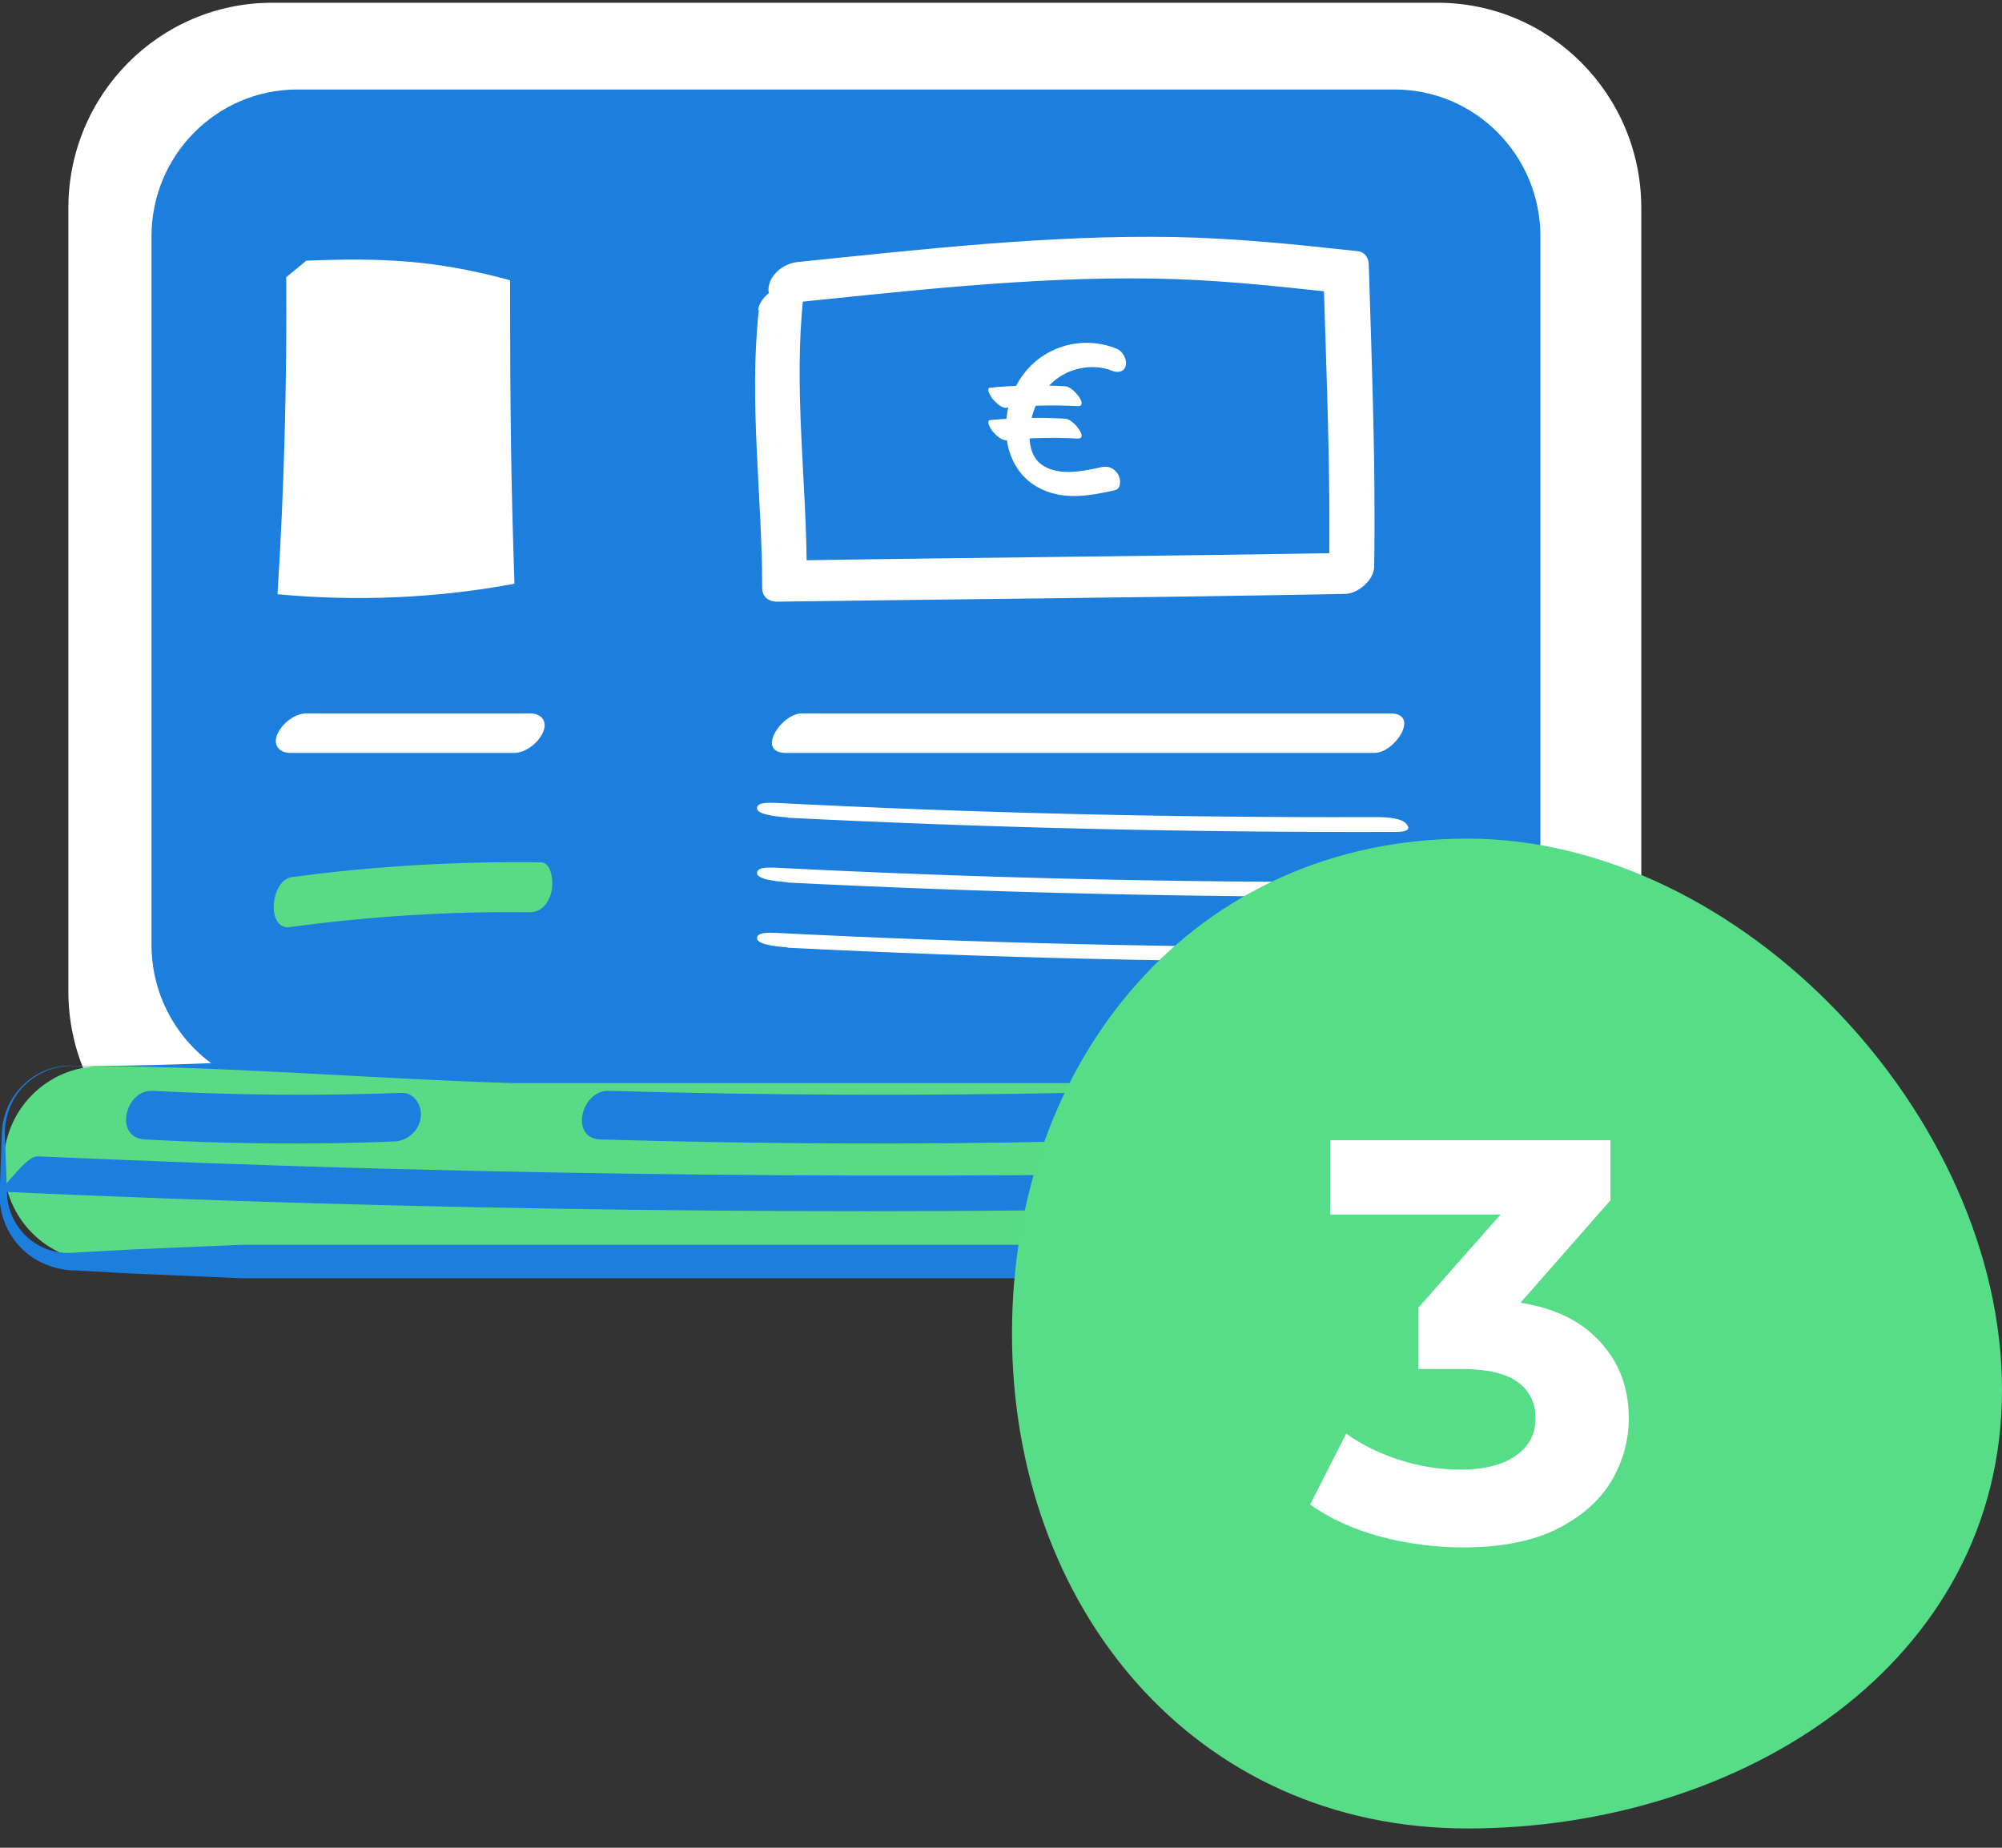 <svg width="91" height="84" viewBox="0 0 91 84" fill="none" xmlns="http://www.w3.org/2000/svg">
<rect x="0" y="0" width="91" height="84" fill="#333333" stroke="none"/>
<g clip-path="url(#clip0_0_1)">
<path d="M65.341 0.125H12.371C7.255 0.125 3.108 4.302 3.108 9.456V45.063C3.108 50.217 7.255 54.395 12.371 54.395H65.341C70.457 54.395 74.604 50.217 74.604 45.063V9.456C74.604 4.302 70.457 0.125 65.341 0.125Z" fill="white"/>
<path d="M63.391 4.069H13.513C9.853 4.069 6.886 7.058 6.886 10.745V42.945C6.886 46.633 9.853 49.622 13.513 49.622H63.391C67.051 49.622 70.018 46.633 70.018 42.945V10.745C70.018 7.058 67.051 4.069 63.391 4.069Z" fill="#1C7EDD"/>
<path d="M4.586 57.357L69.82 57.357C72.26 57.357 74.238 55.368 74.238 52.914C74.238 50.46 72.26 48.471 69.82 48.471L4.586 48.471C2.146 48.471 0.168 50.46 0.168 52.914C0.168 55.368 2.146 57.357 4.586 57.357Z" fill="#57DB86"/>
<path d="M3.23 48.455C9.918 48.501 16.606 47.872 23.294 47.672H43.358H63.422H70.948C71.13 47.672 71.42 47.672 71.679 47.703C71.938 47.734 72.197 47.795 72.441 47.887C72.928 48.056 73.385 48.348 73.766 48.701C74.528 49.407 75 50.45 75 51.51V54.042C75 54.226 75 54.533 74.954 54.779C74.924 55.039 74.863 55.3 74.772 55.546C74.589 56.037 74.314 56.498 73.964 56.881C73.263 57.649 72.212 58.109 71.176 58.109H10.969L5.957 57.894L3.443 57.756C2.544 57.756 1.569 57.388 0.945 56.712C0.305 56.068 -0.046 55.147 -0.015 54.257L0.076 51.724C0.061 50.865 0.381 50.005 0.975 49.407C1.554 48.793 2.392 48.425 3.23 48.44V48.455ZM3.23 48.455C2.392 48.455 1.569 48.839 1.005 49.453C0.442 50.067 0.168 50.926 0.228 51.755L0.32 54.288C0.35 55.086 0.746 55.838 1.341 56.329C1.935 56.82 2.666 57.019 3.443 56.943L5.957 56.804L10.969 56.59H71.161C71.785 56.59 72.41 56.313 72.837 55.853C73.05 55.623 73.218 55.346 73.324 55.055C73.385 54.901 73.416 54.748 73.431 54.594C73.461 54.426 73.461 54.303 73.461 54.073V51.556C73.461 50.926 73.187 50.297 72.715 49.867C72.486 49.652 72.212 49.483 71.923 49.376C71.77 49.315 71.618 49.284 71.466 49.269C71.313 49.253 71.176 49.238 70.948 49.238H23.294C16.606 49.038 9.918 48.425 3.23 48.471V48.455Z" fill="#1C7EDD"/>
<path d="M13.193 38.095H23.37C23.903 38.095 24.497 37.62 24.695 37.129C24.893 36.637 24.589 36.3 24.101 36.3H13.925C13.391 36.3 12.797 36.776 12.599 37.267C12.401 37.758 12.706 38.095 13.193 38.095Z" fill="#1C7EDD"/>
<path d="M13.193 34.228H23.37C23.903 34.228 24.497 33.752 24.695 33.261C24.893 32.77 24.589 32.432 24.101 32.432H13.925C13.391 32.432 12.797 32.908 12.599 33.399C12.401 33.89 12.706 34.228 13.193 34.228Z" fill="white"/>
<path d="M35.725 34.228H62.477C63.407 34.228 64.58 32.432 63.193 32.432H36.441C35.512 32.432 34.339 34.228 35.725 34.228Z" fill="white"/>
<path d="M13.178 42.147C16.789 41.656 20.445 41.426 24.086 41.472C24.634 41.472 24.97 41.011 25.076 40.49C25.152 40.152 25.107 39.2 24.573 39.2C20.78 39.154 17.002 39.369 13.254 39.876C12.294 40.014 12.081 42.301 13.193 42.147H13.178Z" fill="#57DB86"/>
<path d="M13.01 12.602C13.041 17.406 12.919 22.21 12.614 27.014C16.21 27.352 19.82 27.198 23.385 26.538C23.233 22.011 23.187 19.018 23.187 12.741C19.82 11.82 17.352 11.712 13.924 11.85" fill="white"/>
<path d="M34.491 14.091C34.034 18.312 34.644 22.502 34.644 26.723C34.644 27.152 34.964 27.367 35.36 27.352C43.952 27.229 52.544 27.168 61.137 26.999C61.715 26.999 62.462 26.369 62.462 25.756C62.538 21.182 62.355 16.624 62.218 12.05C62.218 11.758 62.066 11.467 61.731 11.421C58.958 11.114 56.231 10.837 53.458 10.776C47.7 10.669 41.971 11.329 36.243 11.912C35.695 11.973 35.116 12.372 34.964 12.925C34.826 13.4 35.116 13.846 35.634 13.8C41.24 13.232 46.831 12.572 52.468 12.664C55.241 12.71 57.816 12.986 60.649 13.293L60.162 12.664C60.299 17.238 60.497 21.796 60.405 26.369L61.731 25.126C53.138 25.28 44.546 25.341 35.954 25.479L36.67 26.109C36.67 21.888 36.06 17.698 36.517 13.477C36.655 12.249 34.567 13.124 34.461 14.091H34.491Z" fill="white"/>
<path d="M35.801 37.175C45.018 37.635 54.235 37.85 63.467 37.819C63.772 37.819 64.199 37.773 63.924 37.451C63.65 37.129 62.736 37.144 62.37 37.144C53.336 37.175 44.287 36.96 35.253 36.499C35.04 36.499 34.354 36.438 34.415 36.776C34.476 37.083 35.618 37.144 35.801 37.159V37.175Z" fill="white"/>
<path d="M35.801 40.121C45.018 40.582 54.235 40.797 63.467 40.766C63.772 40.766 64.199 40.72 63.924 40.398C63.65 40.075 62.736 40.091 62.37 40.091C53.336 40.121 44.287 39.907 35.253 39.446C35.04 39.446 34.354 39.385 34.415 39.722C34.476 40.029 35.618 40.091 35.801 40.106V40.121Z" fill="white"/>
<path d="M35.801 43.084C45.018 43.544 54.235 43.759 63.467 43.728C63.772 43.728 64.199 43.682 63.924 43.36C63.65 43.037 62.736 43.053 62.37 43.053C53.336 43.084 44.287 42.869 35.253 42.408C35.04 42.408 34.354 42.347 34.415 42.684C34.476 42.991 35.618 43.053 35.801 43.068V43.084Z" fill="white"/>
<path d="M50.762 15.856C49.086 15.166 47.151 15.825 46.252 17.422C45.353 19.018 45.536 21.397 47.349 22.241C48.416 22.747 49.574 22.533 50.67 22.287C50.975 22.226 50.945 21.796 50.838 21.596C50.686 21.32 50.411 21.167 50.107 21.228C49.254 21.412 48.202 21.658 47.41 21.167C46.725 20.737 46.725 19.755 46.877 19.064C47.06 18.25 47.547 17.498 48.263 17.069C48.934 16.67 49.817 16.562 50.548 16.854C50.792 16.961 51.112 16.915 51.173 16.608C51.234 16.332 51.036 15.964 50.762 15.856Z" fill="white"/>
<path d="M45.765 20C46.831 19.908 47.913 19.877 48.995 19.939C49.254 19.939 49.162 19.693 49.071 19.555C48.949 19.371 48.675 19.049 48.416 19.033C47.288 18.972 46.146 18.987 45.018 19.095C44.775 19.11 45.064 19.54 45.11 19.601C45.262 19.77 45.506 20.031 45.765 20.015V20Z" fill="white"/>
<path d="M45.765 18.527C46.831 18.435 47.913 18.404 48.995 18.465C49.254 18.465 49.162 18.22 49.071 18.082C48.949 17.898 48.675 17.575 48.416 17.56C47.288 17.498 46.146 17.514 45.018 17.621C44.775 17.637 45.064 18.066 45.11 18.128C45.262 18.297 45.506 18.558 45.765 18.542V18.527Z" fill="white"/>
<path d="M6.581 51.801C10.344 52.001 14.122 52.047 17.901 51.893C18.495 51.878 19.028 51.433 19.119 50.834C19.211 50.312 18.86 49.668 18.266 49.683C14.488 49.821 10.725 49.791 6.947 49.591C5.682 49.514 5.164 51.724 6.581 51.801Z" fill="#1C7EDD"/>
<path d="M55.713 51.801C59.476 52.001 63.254 52.047 67.032 51.893C67.626 51.878 68.159 51.433 68.251 50.834C68.342 50.312 67.992 49.668 67.398 49.683C63.62 49.821 59.857 49.791 56.078 49.591C54.814 49.514 54.296 51.724 55.713 51.801Z" fill="#1C7EDD"/>
<path d="M27.3 51.801C34.308 52.001 41.316 52.047 48.34 51.893C49.604 51.862 50.122 49.652 48.705 49.683C41.697 49.821 34.674 49.791 27.666 49.591C26.402 49.56 25.884 51.77 27.3 51.801Z" fill="#1C7EDD"/>
<path d="M0.152 54.18C19.196 55.039 38.269 55.27 57.328 54.871C62.66 54.763 67.992 54.594 73.324 54.395C73.69 54.395 74.208 53.75 74.436 53.505C74.513 53.428 75.076 52.783 74.878 52.783C55.835 53.52 36.761 53.643 17.703 53.136C12.37 52.998 7.038 52.799 1.706 52.569C1.356 52.553 0.807 53.228 0.594 53.459C0.518 53.535 -0.061 54.165 0.152 54.18Z" fill="#1C7EDD"/>
</g>
<g clip-path="url(#clip1_0_1)">
<path d="M91 63.186C91 75.614 79.153 83.124 66.707 83.124C54.262 83.124 46 73.042 46 60.614C46 48.186 54.262 38.124 66.707 38.124C79.153 38.124 91 50.758 91 63.186Z" fill="#57DD88"/>
<path d="M66.496 70.346C65.23 70.346 63.974 70.181 62.725 69.852C61.477 69.505 60.42 69.02 59.553 68.396L61.191 65.172C61.885 65.674 62.691 66.073 63.609 66.368C64.528 66.662 65.456 66.81 66.391 66.81C67.449 66.81 68.281 66.602 68.888 66.186C69.494 65.77 69.797 65.198 69.797 64.47C69.797 63.776 69.529 63.23 68.992 62.832C68.454 62.433 67.588 62.234 66.391 62.234H64.468V59.452L69.537 53.706L70.005 55.214H60.464V51.834H73.204V54.564L68.159 60.31L66.028 59.088H67.249C69.486 59.088 71.175 59.59 72.32 60.596C73.463 61.601 74.035 62.892 74.035 64.47C74.035 65.492 73.767 66.454 73.23 67.356C72.692 68.24 71.869 68.959 70.76 69.514C69.65 70.068 68.229 70.346 66.496 70.346Z" fill="white"/>
</g>
<defs>
<clipPath id="clip0_0_1">
<rect width="75" height="58" fill="white" transform="translate(0 0.125)"/>
</clipPath>
<clipPath id="clip1_0_1">
<rect width="45" height="45" fill="white" transform="translate(46 38.124)"/>
</clipPath>
</defs>
</svg>
